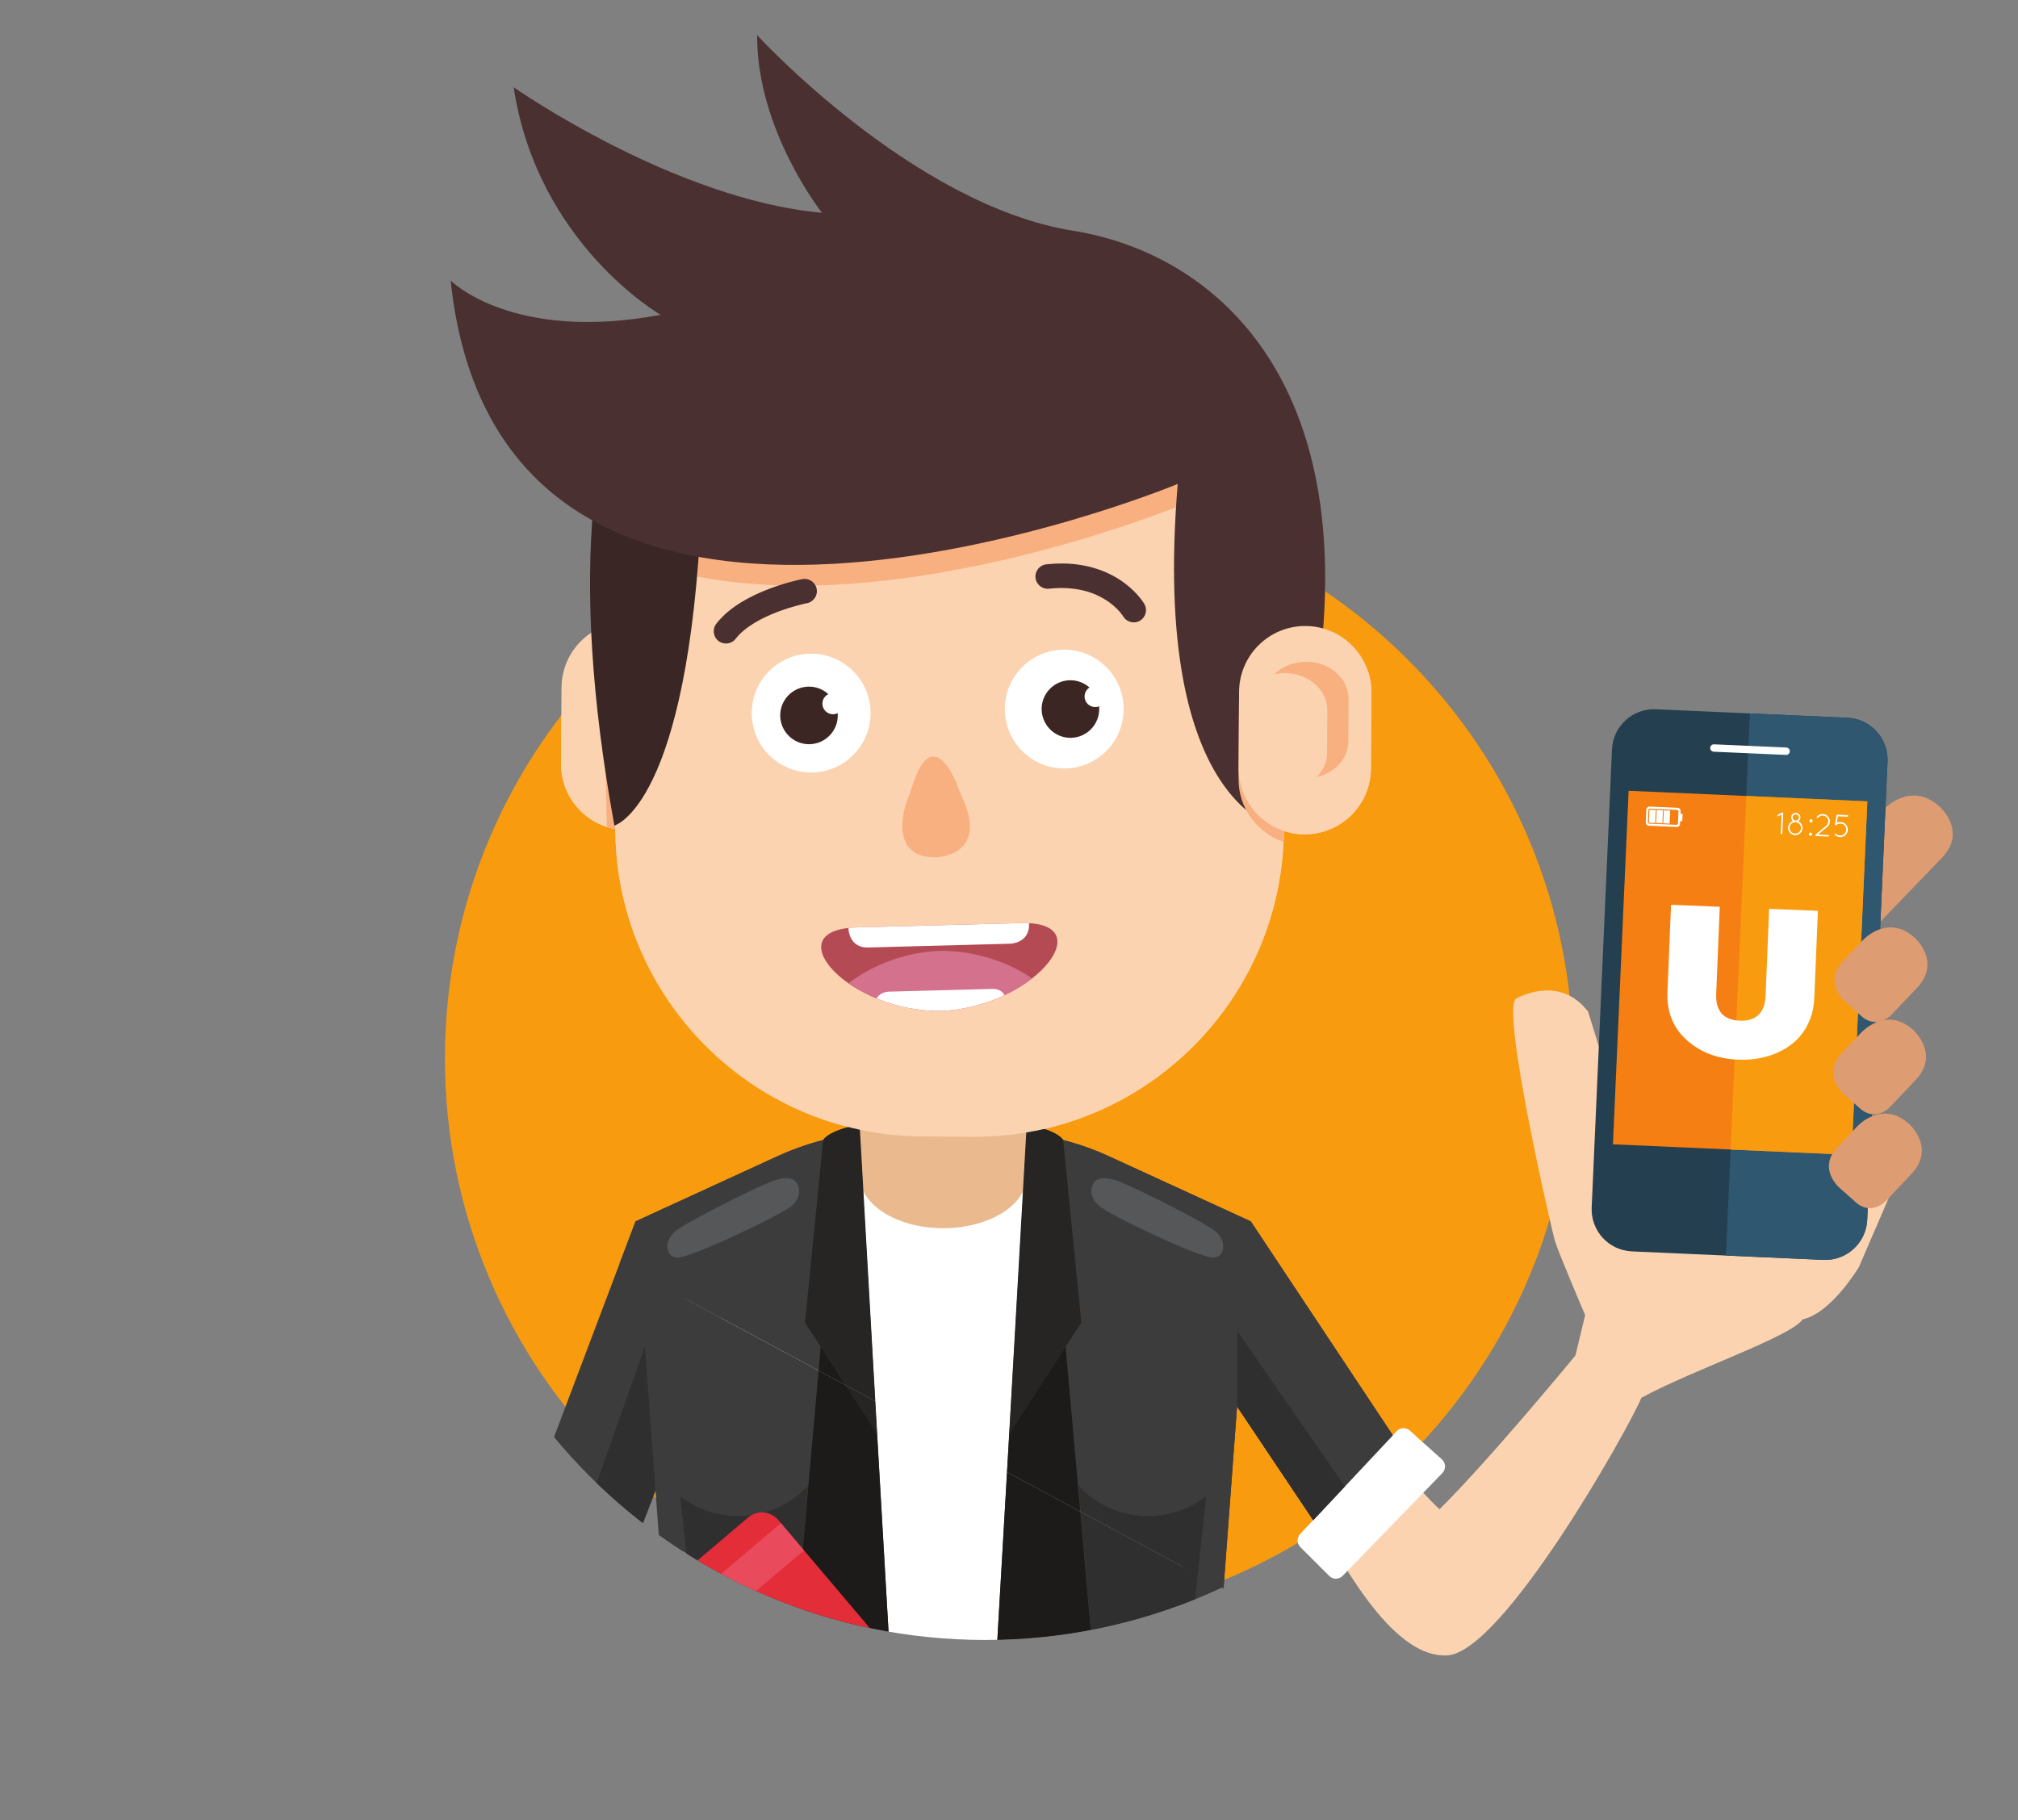 <?xml version="1.0" encoding="UTF-8"?>
<svg width="326.54" height="294.54" version="1.1" viewBox="0 0 86.398 77.931" xmlns="http://www.w3.org/2000/svg">
 <rect x="0" y="0" width="86.398" height="77.931" fill="#808080" stroke="none"/>
 <defs>
  <clipPath id="clipPath280">
   <path d="m2469.6 3578.4 1777.4-957.13 767.55 709.72-253.26 905.28-1746.1 680-545.64-1337.9"/>
  </clipPath>
  <clipPath id="clipPath286">
   <path d="m3703.4 3594.7c-14.62-0.39-186.27-4.96-200.89-5.34-97.15-2.59-15.94-97.4 92.76-101.97 2.61-0.21 9.58-0.18 10.47-0.15 0.89 0.02 7.86 0.35 10.45 0.71 108.31 10.34 184.34 109.33 87.21 106.75"/>
  </clipPath>
  <clipPath id="clipPath144">
   <path d="m2469.6 3578.4 1777.4-957.13 767.55 709.72-253.26 905.28-1746.1 680-545.64-1337.9"/>
  </clipPath>
  <clipPath id="clipPath124">
   <path d="m4344.3 3402.2c0-378.06-306.48-684.53-684.54-684.53s-684.53 306.47-684.53 684.53 306.47 684.53 684.53 684.53 684.54-306.47 684.54-684.53"/>
  </clipPath>
  <clipPath id="clipPath130">
   <path d="m3703.4 3594.7c-14.62-0.39-186.27-4.96-200.89-5.34-97.15-2.59-15.94-97.4 92.76-101.97 2.61-0.21 9.58-0.18 10.47-0.15 0.89 0.02 7.86 0.35 10.45 0.71 108.31 10.34 184.34 109.33 87.21 106.75"/>
  </clipPath>
  <clipPath id="clipPath22">
   <path d="m4344.3 3402.2c0-378.06-306.48-684.53-684.54-684.53s-684.53 306.47-684.53 684.53 306.47 684.53 684.53 684.53 684.54-306.47 684.54-684.53"/>
  </clipPath>
 </defs>
 <g transform="translate(.924 -201.65)">
  <path d="m66.423 246.97c0 13.337-10.812 24.149-24.149 24.149-13.337 0-24.149-10.812-24.149-24.149s10.812-24.149 24.149-24.149c13.337 0 24.149 10.812 24.149 24.149" fill="#f89b0f"/>
  <g transform="matrix(.035 0 0 -.035 -86.834 366.99)">
   <g clip-path="url(#clipPath22)">
    <path d="m4643.9 3950.6-234.3 10.39c-28.37 1.25-52.41-20.75-53.66-49.09l-24.85-560.5c-1.25-28.36 20.75-52.38 49.12-53.64l234.3-10.39c28.37-1.25 52.38 20.73 53.64 49.09l24.84 560.51c1.26 28.33-20.71 52.37-49.09 53.63" fill="#243f4f"/>
    <path d="m3832.5 2293.5h-542.62v806.14c0 131.3 106.44 216.59 237.74 216.59h175.59c131.3 0 237.74-85.29 237.74-216.59l-108.45-806.14" fill="#fff"/>
    <path d="m3608.4 3221.4c-56.47 0-102.24 28.7-102.24 64.11v159.51h204.47v-159.51c0-35.41-45.77-64.11-102.23-64.11" fill="#eaba8e"/>
    <path d="m3506.1 3366.7c33.27-3.98 71.53-6.21 88.75-5.61 64.06 2.24 82.02 8.97 115.72 22.04v61.91h-204.47v-78.34" fill="#cb9567"/>
    <path d="m3506.1 3337.4 51.58-890.08-41.02-300.34c-3.28-23.98-23.76-41.85-47.96-41.85h-222.04c-23.57 0-40.78 22.25-34.87 45.06l78.03 300.97-57.9 778.58 174.2 79.97c31.63 14.52 65.38 23.87 99.98 27.69" fill="#3d3c3d"/>
    <path d="m3461.5 3329.2-22.2-223.27 88.23-135.63-21.44 378.25s-36.94-6.99-44.59-19.35" fill="#262524"/>
    <path d="m3458.5 3076.4-31.55-355.21 130.72-273.94-30.14 523.04-69.03 106.11" fill="#1d1b1a"/>
    <path d="m3710.5 3337.4-51.58-890.08 41.02-300.34c3.28-23.98 23.76-41.85 47.96-41.85h222.04c23.57 0 40.78 22.25 34.87 45.06l-78.03 300.97 57.9 778.58-174.2 79.97c-31.63 14.52-65.38 23.87-99.98 27.69" fill="#3d3c3d"/>
    <path d="m3755.1 3329.2 22.2-223.27-88.23-135.63 21.44 378.25s36.94-6.99 44.59-19.35" fill="#262524"/>
    <path d="m3758.1 3076.4 31.55-355.21-130.72-273.94 30.14 523.04 69.03 106.11" fill="#1d1b1a"/>
    <path d="m3427 2721.2 15.86 185.04c-39.33-42.1-103.53-49.12-151.03-16.53l-5.17 3.55 48.06-446-109.66-246.09-13.23-51.04c-5.91-22.81 11.3-45.06 34.87-45.06h222.04c24.2 0 44.68 17.87 47.96 41.85l41.02 300.34-130.72 273.94" fill="#302f30"/>
    <path d="m3789.7 2721.2-15.86 185.04c39.33-42.1 103.53-49.12 151.03-16.53l5.17 3.55-48.06-446 109.66-246.09 13.23-51.04c5.91-22.81-11.3-45.06-34.87-45.06h-222.04c-24.2 0-44.69 17.87-47.96 41.85l-41.02 300.34 130.72 273.94" fill="#302f30"/>
    <path d="m3208.5 2277.4-206.8 244.07c-9.3 10.97-7.94 27.4 3.03 36.69l365.09 309.34c10.97 9.3 27.4 7.94 36.69-3.03l206.8-244.07c9.3-10.97 7.94-27.4-3.03-36.69l-365.09-309.34c-10.97-9.3-27.4-7.94-36.69 3.03" fill="#e32e3a"/>
    <path d="m3438 2827.3-404.81-343.04-28.17 33.24 404.81 343.05 28.17-33.25" fill="#e94b5d"/>
    <path d="m3433.2 2472.5-80.51 61.54-158.12 120.85c-14.69 11.22-20.24 30.78-13.64 48.05l-129 50.54-12.58-33.28-0.37-0.99c-20.51-55.41-2.47-117.73 44.48-153.61l187.2-143.08 78.49-59.99c30.37-23.21 73.8-17.41 97.01 12.96s17.41 73.8-12.96 97.01" fill="#eaba8e"/>
    <path d="m3181 2703 180.57 472.56-129.6 54.18-179.97-476.2 129-50.54" fill="#3d3c3d"/>
    <path d="m3039 2719.2c-20.51-55.41-2.47-117.73 44.48-153.61l187.2-143.08 76.96-58.82c26.91-20.57 65.27-20.21 90.22 2.7 11.33 10.4 18.09 23.26 20.95 36.65 0 0-9.26-12.5-31.85-18.27-25.5-6.51-58.16 9.35-78.75 25.73l-0.35 0.27-251.35 202.31c-12.77 10.28-20.56 25.52-21.42 41.89-1.14 21.91 10.26 42.57 29.41 53.29l23.11 12.93-75.66 32.28-12.58-33.28-0.37-0.99" fill="#dcaa7c"/>
    <path d="m3185.2 2699.3-138.16 52.66c-5.03 1.92-7.96 8.17-6.63 14.11l11.32 50.31c1.41 6.3 7.05 9.79 12.35 7.66l139.74-56.28c5.15-2.07 7.98-8.64 6.33-14.64l-12.9-46.7c-1.62-5.89-6.98-9.05-12.05-7.12" fill="#fff"/>
    <path d="m3243.4 3076.4-100.52-284.12 61.02-24.58 52.59 132.7-13.09 176" fill="#302f30"/>
    <path d="m4199.7 2905.8-215.04 323.87-114.14-81.03 229.14-342.2 100.04 99.36" fill="#3d3c3d"/>
    <path d="m4045.2 2847.3 117.84 125.61c4.3 4.57 11.39 4.92 16.03 0.78l39.28-35.04c4.92-4.39 5.17-12.07 0.54-16.84l-121.88-125.67c-4.49-4.63-11.82-4.73-16.35-0.21l-35.25 35.11c-4.44 4.43-4.54 11.65-0.21 16.26" fill="#fff"/>
    <path d="m3793.2 3277.8s6.05 10.41 31.4 0.31c26.66-10.63 104.45-50.38 116.48-60.28 13.57-11.16 13.11-30.83-1.71-32.42-14.81-1.58-129.21 52.68-141 63.77-15.96 15-5.17 28.62-5.17 28.62" fill="#565759"/>
    <path d="m3428.6 3277.8s-6.06 10.41-31.41 0.31c-26.66-10.63-104.44-50.38-116.48-60.28-13.56-11.16-13.11-30.83 1.71-32.42 14.82-1.58 129.21 52.68 141 63.77 15.96 15 5.18 28.62 5.18 28.62" fill="#565759"/>
    <path d="m3967.9 3003.4v92.43l131.83-190.39-38.65-41.2-93.18 139.16" fill="#302f30"/>
    <path d="m3302.7 3788.8c-0.28-44.69-36.74-80.69-81.42-80.4-44.69 0.26-80.7 36.72-80.42 81.41l0.58 93.03c0.27 44.7 36.72 80.7 81.41 80.42s80.69-36.72 80.42-81.41l-0.57-93.05" fill="#fcd3b0"/>
    <path d="m3222.9 3963.3c44.69-0.28 80.69-36.72 80.42-81.41l-0.57-93.05c-0.28-44.69-36.74-80.69-81.42-80.4-8.53 0.04-16.74 1.43-24.42 3.91l-0.06 1.11-5.19 243.78c9.62 3.96 20.18 6.13 31.24 6.06" fill="#f9b080"/>
    <path d="m3207.2 3714.1c-1.29-208.82 166.94-379.15 375.75-380.44l61.66-0.38c208.82-1.29 379.15 166.95 380.44 375.76l1.52 247.03c1.29 208.82-166.94 379.15-375.76 380.45l-61.65 0.38c-208.81 1.29-379.16-166.96-380.44-375.77l-1.52-247.03" fill="#fcd3b0"/>
    <path d="m3589.2 4336.9 61.65-0.38c208.82-1.3 377.05-171.63 375.76-380.45l-0.96-155.56c-36.6 2.54-54.29 14.34-88.78 26.82-18.5 62.55-46.97 147.34-36.04 279.22 0 0-417.92-173.62-682-61.17 39.37 167.97 190.55 292.63 370.37 291.52" fill="#f9b080"/>
    <path d="m3312.6 4101.6c-16.08-364.17-106.48-387.57-106.48-387.57-28.9 158.45-35.02 286.43-25.85 388.39l132.33-0.82" fill="#3a2625"/>
    <path d="m4025.1 3709s-163.39 19.04-129.89 422.94c0 0-826.96-343.54-889.4 248.85 0 0 75.16-76.08 256.87-41.91 0 0-150.71 86.62-179.78 278.39 0 0 195.77-137.34 377.17-153.58 0 0-80.04 101.33-79.32 217.28 0 0 190.29-207.88 386.72-239.34 196.42-31.47 406.94-229.39 257.63-732.63" fill="#4a3030"/>
    <path d="m4026.5 3940.7-1.43-231.72c-0.04-5.01-0.25-9.97-0.47-14.93-32.14 10.86-55.21 41.26-54.99 77.04l0.57 93.06c0.23 35.93 23.85 66.19 56.32 76.55" fill="#f9b080"/>
    <path d="m3969.7 3784.7c-0.27-44.69 35.73-81.13 80.42-81.41 44.69-0.27 81.14 35.73 81.42 80.41l0.57 93.03c0.28 44.7-35.73 81.15-80.41 81.42-44.69 0.29-81.15-35.71-81.42-80.41l-0.58-93.04" fill="#fcd3b0"/>
    <path d="m4077.9 3802.8 0.32 52.07c0.16 25.02-22.95 45.45-51.62 45.62-4.6 0.05-9.06-0.52-13.32-1.47 9.58 9.53 23.64 15.55 39.33 15.45 28.67-0.17 51.77-20.6 51.62-45.62l-0.32-52.07c-0.13-20.98-16.62-38.5-38.86-43.49 7.92 7.89 12.78 18.19 12.85 29.51" fill="#f9b080"/>
    <path d="m3854.4 3985.1c-0.71 1.21-7.92 13.36-24.21 25.53-16.23 12.17-41.86 24.06-77.23 24-5.87 0-12-0.32-18.39-1-8.24-0.89-14.2-8.28-13.32-16.52 0.88-8.23 8.27-14.2 16.51-13.31 5.36 0.57 10.42 0.83 15.2 0.83 28.72-0.06 47.31-9.2 59.3-18.05 5.96-4.45 10.19-8.86 12.84-12.04 1.32-1.59 2.25-2.86 2.8-3.66l0.55-0.83 0.08 0.05-0.08-0.05 0.08 0.05-0.08-0.05c4.16-7.16 13.34-9.6 20.5-5.45 7.17 4.16 9.61 13.34 5.45 20.5" fill="#4a3030"/>
    <path d="m3436 4015.5c-0.54-0.11-18.35-3.51-40.2-11.74-10.93-4.13-22.88-9.47-34.27-16.41-11.38-6.95-22.29-15.49-30.79-26.49-5.06-6.57-3.83-15.99 2.73-21.04 6.57-5.05 15.99-3.83 21.04 2.74 5.34 6.97 13.37 13.56 22.63 19.17 13.85 8.47 30.24 14.72 42.99 18.68 6.38 1.98 11.86 3.41 15.69 4.33 1.91 0.46 3.42 0.8 4.42 1.01l1.11 0.23 0.28 0.06c8.14 1.55 13.47 9.41 11.92 17.55-1.56 8.14-9.42 13.47-17.55 11.91" fill="#4a3030"/>
    <path d="m3379.9 3850.4c0.68-36.96 31.18-66.36 68.14-65.68 36.95 0.67 66.36 31.18 65.68 68.13s-31.18 66.36-68.14 65.68c-36.95-0.67-66.36-31.18-65.68-68.13" fill="#fff"/>
    <path d="m3379.9 3850.4-5.75-0.11c0.73-39.68 33.11-71.33 72.63-71.34l1.35 0.01c39.69 0.74 71.35 33.12 71.35 72.64l-0.01 1.35c-0.73 39.68-33.11 71.34-72.64 71.35l-1.36-0.01c-39.67-0.74-71.33-33.12-71.33-72.64l0.01-1.37v0.01l5.75 0.11 5.75 0.12-0.01 1.13c0 33.25 26.66 60.53 60.05 61.13l1.14 0.01c33.26 0.01 60.53-26.65 61.14-60.04l0.01-1.15c0-33.25-26.66-60.53-60.05-61.13l-1.15-0.01c-33.25-0.01-60.52 26.65-61.13 60.04v0.02l-5.75-0.12" fill="#fff"/>
    <path d="m3440.1 3816.7c-15.8 1.98-27.93 15.5-28.22 31.45-0.16 8.63 3.05 16.8 9.03 23.01 5.99 6.21 14.04 9.72 22.67 9.88 1.58 0.02 3.13-0.06 4.66-0.25 15.8-1.99 27.93-15.51 28.22-31.46 0.16-8.62-3.05-16.79-9.04-23s-14.03-9.72-22.66-9.88c-1.58-0.03-3.13 0.06-4.66 0.25" fill="#3c2623"/>
    <path d="m3448.6 3883.7c-1.67 0.21-3.38 0.3-5.08 0.27-19.41-0.36-34.92-16.45-34.56-35.86 0.32-17.39 13.55-32.13 30.78-34.3 1.67-0.21 3.38-0.3 5.08-0.27 9.4 0.17 18.17 4 24.7 10.77s10.03 15.68 9.86 25.09c-0.32 17.39-13.55 32.13-30.78 34.3zm-0.73-5.8c14.25-1.79 25.4-13.82 25.67-28.61 0.3-16.22-12.61-29.62-28.83-29.91-1.44-0.03-2.86 0.05-4.24 0.22-14.26 1.8-25.41 13.83-25.68 28.61-0.29 16.23 12.62 29.62 28.84 29.92 1.44 0.03 2.85-0.05 4.24-0.23" fill="#3c2623"/>
    <g fill="#fff">
     <path d="m3486.5 3863.4c0.13-7.16-5.57-13.08-12.73-13.21s-13.08 5.57-13.21 12.74c-0.13 7.16 5.57 13.07 12.73 13.2 7.17 0.14 13.08-5.57 13.21-12.73"/>
     <path d="m3689.5 3855.3c0.68-36.95 31.18-66.36 68.14-65.68 36.95 0.68 66.36 31.18 65.68 68.14-0.68 36.95-31.19 66.36-68.14 65.68s-66.36-31.18-65.68-68.14"/>
     <path d="m3689.5 3855.3-5.75-0.1c0.73-39.68 33.11-71.34 72.63-71.34l1.36 0.01c39.68 0.73 71.34 33.11 71.34 72.63l-0.01 1.35c-0.73 39.69-33.11 71.35-72.64 71.35l-1.37-0.01h0.02c-39.68-0.73-71.34-33.11-71.35-72.64l0.02-1.37v0.02l5.75 0.1 5.75 0.12-0.01 1.13c0 33.26 26.65 60.53 60.05 61.14h0.01l1.13 0.01c33.25 0 60.53-26.66 61.14-60.05l0.01-1.15c0-33.25-26.66-60.52-60.05-61.13l-1.15-0.01c-33.25 0-60.52 26.66-61.13 60.05v0.01l-5.75-0.12"/>
    </g>
    <path d="m3760 3824.5c-15.8 1.99-27.93 15.51-28.23 31.46-0.32 17.81 13.9 32.56 31.7 32.88 1.58 0.03 3.14-0.05 4.66-0.25 15.8-1.98 27.94-15.5 28.23-31.45 0.33-17.81-13.89-32.56-31.7-32.89-1.58-0.02-3.13 0.06-4.66 0.25" fill="#3c2623"/>
    <path d="m3768.4 3891.5c-1.67 0.21-3.38 0.3-5.08 0.27-9.4-0.17-18.18-4-24.71-10.77s-10.03-15.68-9.85-25.08c0.32-17.39 13.55-32.14 30.78-34.3 1.67-0.21 3.38-0.3 5.07-0.27 9.41 0.17 18.18 3.99 24.71 10.77 6.53 6.77 10.03 15.68 9.86 25.08-0.32 17.39-13.55 32.13-30.78 34.3zm-0.73-5.79c14.26-1.79 25.4-13.83 25.67-28.61 0.3-16.22-12.61-29.62-28.83-29.91-1.44-0.03-2.86 0.05-4.24 0.22-14.26 1.79-25.41 13.82-25.68 28.61-0.29 16.22 12.62 29.62 28.84 29.91 1.44 0.03 2.85-0.05 4.24-0.22" fill="#3c2623"/>
    <path d="m3807.2 3872.2c0.13-7.17-5.57-13.08-12.73-13.21-7.17-0.13-13.08 5.57-13.21 12.73-0.13 7.17 5.57 13.08 12.73 13.21 7.17 0.13 13.08-5.57 13.21-12.73" fill="#fff"/>
    <path d="m3634.2 3742.2-11.36 27.63s-26.87 65.39-50.22-1.33l-9.88-28.2s-23.35-66.71 37.49-65.09c0 0 60.84 1.61 33.97 66.99" fill="#f9b080"/>
    <path d="m3703.4 3594.7c-14.63-0.39-186.28-4.96-200.9-5.34-97.15-2.59-15.94-97.4 92.76-101.97 2.61-0.21 9.58-0.18 10.47-0.15 0.89 0.02 7.86 0.35 10.45 0.71 108.31 10.34 184.34 109.33 87.22 106.75" fill="#b44b54"/>
   </g>
  </g>
  <g transform="matrix(.035 0 0 -.035 -86.834 366.99)">
   <g clip-path="url(#clipPath124)">
    <g clip-path="url(#clipPath130)">
     <path d="m3514.9 3623.2s-23.35-0.62-22.73-23.96l0.32-11.67s0.62-23.35 23.96-22.73l174.18 4.64s23.36 0.62 22.74 23.96l-0.31 11.67s-0.62 23.35-23.98 22.73l-174.18-4.64" fill="#fff"/>
     <path d="m3707 3458.6c-14.63-0.39-186.28-4.95-200.9-5.34-97.15-2.58-21.1 96.43 87.21 106.75 2.59 0.37 9.56 0.7 10.45 0.72 0.89 0.03 7.86 0.06 10.47-0.16 108.7-4.55 189.89-99.38 92.77-101.97" fill="#d4718c"/>
     <path d="m3541.5 3510.8s-17.02-0.45-16.57-17.47l0.22-8.51s0.46-17.02 17.48-16.57l126.97 3.38s17.02 0.45 16.56 17.47l-0.22 8.52s-0.46 17.01-17.47 16.56l-126.97-3.38" fill="#fff"/>
    </g>
   </g>
  </g>
  <g transform="matrix(.035 0 0 -.035 -86.834 366.99)">
   <g clip-path="url(#clipPath144)">
    <path d="m4788.5 3313.1s-30.6 5.55-74.9 12.32c-4.51 49.82-81.74 60.77-81.74 60.77l-211.34 24.71-23.3 75.43c-36.04 47.04-88.29 15.73-88.29 15.73-18.28-14.02 43.6-282.22 47.6-295.89s37.07-91.08 37.07-91.08l-11.84-49.3s-102.9-125.23-166.27-188.21c-110.54 103.49-235.02 378.98-376.66 340.6-29.99-98.75 53.58-83.33 100.19-100.16 36.58-13.21 161.25-426.91 286.04-419.22 68.05 4.12 220.86 275.87 237.36 315.14 59.8 32.94 183.64 75.04 197.15 95.89 35.48 7.79 68.95 64.16 68.95 64.16l59.98 139.11" fill="#fcd3b0"/>
    <path d="m4827.2 3737.2s34.29-29.98 2.7-62.78l-242.72-252.01s-15.71-16.31-32.75-1.41l-18.19 15.9s-34.28 29.98-2.69 62.78l227.01 235.71s31.41 32.61 65.5 2.81l1.14-1" fill="#dd9c72"/>
    <path d="m4714.4 3845.9-234.3 10.38c-28.37 1.26-52.41-20.74-53.67-49.08l-24.84-560.51c-1.25-28.36 20.75-52.37 49.12-53.64l234.3-10.38c28.37-1.25 52.38 20.73 53.63 49.09l24.85 560.5c1.25 28.34-20.72 52.38-49.09 53.64" fill="#243f4f"/>
    <path d="m4714.4 3845.9-119.22 5.28-29.39-663.23 119.22-5.28c28.37-1.25 52.38 20.73 53.63 49.09l24.85 560.5c1.25 28.34-20.72 52.38-49.09 53.64" fill="#2f5770"/>
    <path d="m4551.3 3813.4 88.33-3.91c2.48-0.12 4.42-2.24 4.31-4.71-0.11-2.51-2.23-4.44-4.7-4.33l-88.34 3.91c-2.48 0.11-4.39 2.22-4.28 4.73 0.11 2.47 2.2 4.42 4.68 4.31" fill="#fff"/>
    <path d="m4499 3330.4c-16.41 0.73-29.14 14.65-28.41 31.05 0.72 16.44 14.63 29.15 31.04 28.43 16.43-0.74 29.14-14.63 28.41-31.07-0.73-16.4-14.61-29.14-31.04-28.41" fill="#fff"/>
    <path d="m4719.6 3311.1-292 12.95 19.17 432.53 292-12.95-19.17-432.53" fill="#f57f13"/>
    <path d="m4738.8 3743.6-148.07 6.57-19.17-432.53 148.07-6.57 19.17 432.53" fill="#f89b0f"/>
    <g fill="#dd9c72">
     <path d="m4795.2 3463.6s32.74-29.13 2.62-60.95l-31.36-33.12s-17.57-18.56-36.67-1.57l-20.62 18.33s-26.19 23.3-2.09 48.76l25.33 26.76s29.62 31.29 61.81 2.65l0.98-0.86"/>
     <path d="m4790.1 3348.7s32.74-29.12 2.62-60.95l-31.35-33.12s-17.57-18.56-36.67-1.57l-20.62 18.34s-26.2 23.29-2.09 48.76l25.32 26.75s29.62 31.3 61.82 2.66l0.97-0.87"/>
     <path d="m4797 3576.5s32.74-29.12 2.62-60.95l-31.35-33.12s-17.57-18.57-36.67-1.58l-20.62 18.35s-26.19 23.3-2.1 48.75l25.33 26.76s29.62 31.29 61.81 2.66l0.98-0.87"/>
    </g>
    <g fill="#fff">
     <path d="m4471.5 3716.4-1.24 1.34 0.7 15.72 1.35 1.22 34.28-1.52 1.23-1.34-0.7-15.71-1.34-1.23zm-0.12-2.58 34.28-1.52c2.13-0.09 3.94 1.57 4.03 3.69l0.16 3.44 2.56-0.1 0.4 8.99-2.57 0.12 0.14 3.27c0.1 2.12-1.55 3.93-3.68 4.02l-34.28 1.52c-2.13 0.09-3.94-1.56-4.03-3.69l-0.69-15.7c-0.1-2.14 1.55-3.94 3.68-4.04"/>
     <path d="m4481.1 3733-0.7-15.83 7.71-0.34 0.7 15.83-7.71 0.34"/>
     <path d="m4489.9 3732.6-0.71-15.84 7.71-0.33 0.71 15.83-7.71 0.34"/>
     <path d="m4472.3 3733.4-0.7-15.83 7.71-0.35 0.7 15.84-7.71 0.34"/>
     <path d="m4705.3 3699.9c2.33-0.1 4.78 0.72 6.64 2.39 1.91 1.71 2.87 4.08 2.97 6.42 0.11 2.4-0.64 4.77-2.39 6.64-1.7 1.91-4 2.86-6.37 2.97-1.63 0.07-3.24-0.29-4.68-1.04l1.33 8.04 11.86-0.53 1.01 0.94-0.93 1.01-12.67 0.56-0.63-0.2-0.42-0.69-1.8-10.9-0.05-0.19 0.02-0.31 0.04-0.12-0.01-0.04 0.23-0.32 1.35-0.06c1.51 1.38 3.36 1.99 5.26 1.91 1.88-0.08 3.71-0.86 5.05-2.33 1.33-1.46 1.95-3.36 1.87-5.26-0.09-1.87-0.87-3.66-2.37-5.03-1.5-1.38-3.36-2-5.22-1.91-1.87 0.08-3.66 0.86-5.04 2.32l-1.4 0.06-0.06-1.36c1.7-1.86 4.04-2.86 6.41-2.97zm-30.11 1.61 0.69-0.31h0.16l15.15-0.67 0.98 0.89-0.9 1.01-12.86 0.57 11.32 9.35c2.02 1.7 3.1 4.07 3.21 6.48 0.09 2.1-0.55 4.27-2.07 6.05-1.66 2.05-4.03 3.1-6.4 3.2-2.14 0.1-4.35-0.58-6.13-2.02l-1.37-1.19-0.1-1.32 1.32-0.1 1.37 1.15c1.42 1.14 3.12 1.65 4.83 1.58 1.9-0.09 3.77-0.95 5.07-2.52 1.14-1.38 1.69-3.07 1.61-4.75-0.08-1.94-0.98-3.77-2.56-5.11l-13.21-10.89zm-7.2 18.35c-0.06-1.09 0.77-1.98 1.85-2.03 1.09-0.05 1.98 0.77 2.03 1.85 0.05 1.09-0.77 1.98-1.85 2.03-1.1 0.05-1.98-0.77-2.03-1.85zm-0.73-16.33c-0.05-1.08 0.77-1.98 1.86-2.03 1.08-0.04 1.98 0.77 2.03 1.86 0.04 1.09-0.77 1.98-1.86 2.03s-1.98-0.77-2.03-1.86zm-19.8 20.54c0.09 2.11 1.84 3.7 3.93 3.61 2.1-0.1 3.74-1.84 3.64-3.94-0.09-2.1-1.88-3.73-3.97-3.68-2.1 0.13-3.7 1.91-3.6 4.01zm-3.75-12.6c0.17 3.81 3.42 6.82 7.26 6.65 3.89-0.18 6.82-3.46 6.65-7.27-0.18-3.84-3.38-6.82-7.26-6.64-3.86 0.17-6.82 3.41-6.65 7.26zm1.88 12.69c-0.08-1.9 0.74-3.58 2.05-4.69-3.24-1.18-5.64-4.27-5.8-7.92-0.21-4.89 3.58-8.99 8.43-9.21 4.89-0.22 9 3.54 9.21 8.44 0.16 3.64-1.94 6.93-5.11 8.39 1.44 0.99 2.45 2.59 2.53 4.49 0.14 3.11-2.32 5.75-5.42 5.89-3.15 0.14-5.75-2.28-5.89-5.39zm-12.69-20.11 0.9-0.98 0.97 0.89 1.1 24.99-0.08 0.71-1.27 0.41-5.38-2.96-0.41-1.27 0.79-0.5 0.48 0.13 3.95 2.09-1.05-23.51"/>
     <path d="m4582.8 3475.3c9.89-0.4 17.51 1.97 22.85 7.14 5.34 5.16 8.22 12.96 8.65 23.37l4.38 106.33 59.63-2.46-4.38-106.33c-0.39-9.29-1.96-17.65-4.72-25.08-2.77-7.42-6.4-14-10.9-19.71-4.5-5.72-9.72-10.61-15.66-14.68-5.94-4.06-12.3-7.36-19.09-9.87-6.78-2.53-13.81-4.3-21.09-5.34s-14.5-1.41-21.64-1.11c-24.52 1.01-45.01 8.57-61.49 22.7-17.74 15.03-26.09 35.19-25.05 60.49l4.38 106.33 59.62-2.45-4.38-106.34c-0.87-21.16 8.76-32.16 28.89-32.99"/>
     <path d="m3832.5 2293.5h-542.62v806.14c0 131.3 106.44 216.59 237.74 216.59h175.59c131.3 0 237.74-85.29 237.74-216.59l-108.45-806.14"/>
    </g>
    <path d="m3608.4 3221.4c-56.47 0-102.24 28.7-102.24 64.11v159.51h204.47v-159.51c0-35.41-45.77-64.11-102.23-64.11" fill="#eaba8e"/>
    <path d="m3506.1 3366.7c33.27-3.98 71.53-6.21 88.75-5.61 64.06 2.24 82.02 8.97 115.72 22.04v61.91h-204.47v-78.34" fill="#cb9567"/>
    <path d="m3506.1 3337.4 51.58-890.08-41.02-300.34c-3.28-23.98-23.76-41.85-47.96-41.85h-222.04c-23.57 0-40.78 22.25-34.87 45.06l78.03 300.97-57.9 778.58 174.2 79.97c31.63 14.52 65.38 23.87 99.98 27.69" fill="#3d3c3d"/>
    <path d="m3461.5 3329.2-22.2-223.27 88.23-135.63-21.44 378.25s-36.94-6.99-44.59-19.35" fill="#262524"/>
    <path d="m3458.5 3076.4-31.55-355.21 130.72-273.94-30.14 523.04-69.03 106.11" fill="#1d1b1a"/>
    <path d="m3710.5 3337.4-51.58-890.08 41.02-300.34c3.28-23.98 23.76-41.85 47.96-41.85h222.04c23.57 0 40.78 22.25 34.87 45.06l-78.03 300.97 57.9 778.58-174.2 79.97c-31.63 14.52-65.38 23.87-99.98 27.69" fill="#3d3c3d"/>
    <path d="m3755.1 3329.2 22.2-223.27-88.23-135.63 21.44 378.25s36.94-6.99 44.59-19.35" fill="#262524"/>
    <path d="m3758.1 3076.4 31.55-355.21-130.72-273.94 30.14 523.04 69.03 106.11" fill="#1d1b1a"/>
    <path d="m3427 2721.2 15.86 185.04c-39.33-42.1-103.53-49.12-151.03-16.53l-5.17 3.55 48.06-446-109.66-246.09-13.23-51.04c-5.91-22.81 11.3-45.06 34.87-45.06h222.04c24.2 0 44.68 17.87 47.96 41.85l41.02 300.34-130.72 273.94" fill="#302f30"/>
    <path d="m3789.7 2721.2-15.86 185.04c39.33-42.1 103.53-49.12 151.03-16.53l5.17 3.55-48.06-446 109.66-246.09 13.23-51.04c5.91-22.81-11.3-45.06-34.87-45.06h-222.04c-24.2 0-44.69 17.87-47.96 41.85l-41.02 300.34 130.72 273.94" fill="#302f30"/>
    <path d="m3208.5 2277.4-206.8 244.07c-9.3 10.97-7.94 27.4 3.03 36.69l365.09 309.34c10.97 9.3 27.4 7.94 36.69-3.03l206.8-244.07c9.3-10.97 7.94-27.4-3.03-36.69l-365.09-309.34c-10.97-9.3-27.4-7.94-36.69 3.03" fill="#e32e3a"/>
    <path d="m3570.6 2670.9-404.82-343.05 42.71-50.39c9.29-10.97 25.72-12.33 36.69-3.03l365.09 309.38c10.97 9.3 12.32 25.73 3.03 36.7l-42.7 50.39" fill="#b42329"/>
    <path d="m3438 2827.3-404.81-343.04-28.17 33.24 404.81 343.05 28.17-33.25" fill="#e94b5d"/>
    <path d="m3433.2 2472.5-80.51 61.54-158.12 120.85c-14.69 11.22-20.24 30.78-13.64 48.05l-129 50.54-12.58-33.28-0.37-0.99c-20.51-55.41-2.47-117.73 44.48-153.61l187.2-143.08 78.49-59.99c30.37-23.21 73.8-17.41 97.01 12.96s17.41 73.8-12.96 97.01" fill="#eaba8e"/>
    <path d="m3181 2703 180.57 472.56-129.6 54.18-179.97-476.2 129-50.54" fill="#3d3c3d"/>
    <path d="m3039 2719.2c-20.51-55.41-2.47-117.73 44.48-153.61l187.2-143.08 76.96-58.82c26.91-20.57 65.27-20.21 90.22 2.7 11.33 10.4 18.09 23.26 20.95 36.65 0 0-9.26-12.5-31.85-18.27-25.5-6.51-58.16 9.35-78.75 25.73l-0.35 0.27-251.35 202.31c-12.77 10.28-20.56 25.52-21.42 41.89-1.14 21.91 10.26 42.57 29.41 53.29l23.11 12.93-75.66 32.28-12.58-33.28-0.37-0.99" fill="#dcaa7c"/>
    <path d="m3185.2 2699.3-138.16 52.66c-5.03 1.92-7.96 8.17-6.63 14.11l11.32 50.31c1.41 6.3 7.05 9.79 12.35 7.66l139.74-56.28c5.15-2.07 7.98-8.64 6.33-14.64l-12.9-46.7c-1.62-5.89-6.98-9.05-12.05-7.12" fill="#fff"/>
    <path d="m3243.4 3076.4-100.52-284.12 61.02-24.58 52.59 132.7-13.09 176" fill="#302f30"/>
    <path d="m4199.7 2905.8-215.04 323.87-114.14-81.03 229.14-342.2 100.04 99.36" fill="#3d3c3d"/>
    <path d="m4045.2 2847.3 117.84 125.61c4.3 4.57 11.39 4.92 16.03 0.78l39.28-35.04c4.92-4.39 5.17-12.07 0.54-16.84l-121.88-125.67c-4.49-4.63-11.82-4.73-16.35-0.21l-35.25 35.11c-4.44 4.43-4.54 11.65-0.21 16.26" fill="#fff"/>
    <path d="m3793.2 3277.8s6.05 10.41 31.4 0.31c26.66-10.63 104.45-50.38 116.48-60.28 13.57-11.16 13.11-30.83-1.71-32.42-14.81-1.58-129.21 52.68-141 63.77-15.96 15-5.17 28.62-5.17 28.62" fill="#565759"/>
    <path d="m3428.6 3277.8s-6.06 10.41-31.41 0.31c-26.66-10.63-104.44-50.38-116.48-60.28-13.56-11.16-13.11-30.83 1.71-32.42 14.82-1.58 129.21 52.68 141 63.77 15.96 15 5.18 28.62 5.18 28.62" fill="#565759"/>
    <path d="m3967.9 3003.4v92.43l131.83-190.39-38.65-41.2-93.18 139.16" fill="#302f30"/>
    <path d="m3302.7 3788.8c-0.28-44.69-36.74-80.69-81.42-80.4-44.69 0.26-80.7 36.72-80.42 81.41l0.58 93.03c0.27 44.7 36.72 80.7 81.41 80.42s80.69-36.72 80.42-81.41l-0.57-93.05" fill="#fcd3b0"/>
    <path d="m3222.9 3963.3c44.69-0.28 80.69-36.72 80.42-81.41l-0.57-93.05c-0.28-44.69-36.74-80.69-81.42-80.4-8.53 0.04-16.74 1.43-24.42 3.91l-0.06 1.11-5.19 243.78c9.62 3.96 20.18 6.13 31.24 6.06" fill="#f9b080"/>
    <path d="m3207.2 3714.1c-1.29-208.82 166.94-379.15 375.75-380.44l61.66-0.38c208.82-1.29 379.15 166.95 380.44 375.76l1.52 247.03c1.29 208.82-166.94 379.15-375.76 380.45l-61.65 0.38c-208.81 1.29-379.16-166.96-380.44-375.77l-1.52-247.03" fill="#fcd3b0"/>
    <path d="m3589.2 4336.9 61.65-0.38c208.82-1.3 377.05-171.63 375.76-380.45l-0.96-155.56c-36.6 2.54-54.29 14.34-88.78 26.82-18.5 62.55-46.97 147.34-36.04 279.22 0 0-417.92-173.62-682-61.17 39.37 167.97 190.55 292.63 370.37 291.52" fill="#f9b080"/>
    <path d="m3312.6 4101.6c-16.08-364.17-106.48-387.57-106.48-387.57-28.9 158.45-35.02 286.43-25.85 388.39l132.33-0.82" fill="#3a2625"/>
    <path d="m4025.1 3709s-163.39 19.04-129.89 422.94c0 0-826.96-343.54-889.4 248.85 0 0 75.16-76.08 256.87-41.91 0 0-150.71 86.62-179.78 278.39 0 0 195.77-137.34 377.17-153.58 0 0-80.04 101.33-79.32 217.28 0 0 190.29-207.88 386.72-239.34 196.42-31.47 406.94-229.39 257.63-732.63" fill="#4a3030"/>
    <path d="m4026.5 3940.7-1.43-231.72c-0.04-5.01-0.25-9.97-0.47-14.93-32.14 10.86-55.21 41.26-54.99 77.04l0.57 93.06c0.23 35.93 23.85 66.19 56.32 76.55" fill="#f9b080"/>
    <path d="m3969.7 3784.7c-0.27-44.69 35.73-81.13 80.42-81.41 44.69-0.27 81.14 35.73 81.42 80.41l0.57 93.03c0.28 44.7-35.73 81.15-80.41 81.42-44.69 0.29-81.15-35.71-81.42-80.41l-0.58-93.04" fill="#fcd3b0"/>
    <path d="m4077.9 3802.8 0.32 52.07c0.16 25.02-22.95 45.45-51.62 45.62-4.6 0.05-9.06-0.52-13.32-1.47 9.58 9.53 23.64 15.55 39.33 15.45 28.67-0.17 51.77-20.6 51.62-45.62l-0.32-52.07c-0.13-20.98-16.62-38.5-38.86-43.49 7.92 7.89 12.78 18.19 12.85 29.51" fill="#f9b080"/>
    <path d="m3854.4 3985.1c-0.71 1.21-7.92 13.36-24.21 25.53-16.23 12.17-41.86 24.06-77.23 24-5.87 0-12-0.32-18.39-1-8.24-0.89-14.2-8.28-13.32-16.52 0.88-8.23 8.27-14.2 16.51-13.31 5.36 0.57 10.42 0.83 15.2 0.83 28.72-0.06 47.31-9.2 59.3-18.05 5.96-4.45 10.19-8.86 12.84-12.04 1.32-1.59 2.25-2.86 2.8-3.66l0.55-0.83 0.08 0.05-0.08-0.05 0.08 0.05-0.08-0.05c4.16-7.16 13.34-9.6 20.5-5.45 7.17 4.16 9.61 13.34 5.45 20.5" fill="#4a3030"/>
    <path d="m3436 4015.5c-0.54-0.11-18.35-3.51-40.2-11.74-10.93-4.13-22.88-9.47-34.27-16.41-11.38-6.95-22.29-15.49-30.79-26.49-5.06-6.57-3.83-15.99 2.73-21.04 6.57-5.05 15.99-3.83 21.04 2.74 5.34 6.97 13.37 13.56 22.63 19.17 13.85 8.47 30.24 14.72 42.99 18.68 6.38 1.98 11.86 3.41 15.69 4.33 1.91 0.46 3.42 0.8 4.42 1.01l1.11 0.23 0.28 0.06c8.14 1.55 13.47 9.41 11.92 17.55-1.56 8.14-9.42 13.47-17.55 11.91" fill="#4a3030"/>
    <path d="m3379.9 3850.4c0.68-36.96 31.18-66.36 68.14-65.68 36.95 0.67 66.36 31.18 65.68 68.13s-31.18 66.36-68.14 65.68c-36.95-0.67-66.36-31.18-65.68-68.13" fill="#fff"/>
    <path d="m3379.9 3850.4-5.75-0.11c0.73-39.68 33.11-71.33 72.63-71.34l1.35 0.01c39.69 0.74 71.35 33.12 71.35 72.64l-0.01 1.35c-0.73 39.68-33.11 71.34-72.64 71.35l-1.36-0.01c-39.67-0.74-71.33-33.12-71.33-72.64l0.01-1.37v0.01l5.75 0.11 5.75 0.12-0.01 1.13c0 33.25 26.66 60.53 60.05 61.13l1.14 0.01c33.26 0.01 60.53-26.65 61.14-60.04l0.01-1.15c0-33.25-26.66-60.53-60.05-61.13l-1.15-0.01c-33.25-0.01-60.52 26.65-61.13 60.04v0.02l-5.75-0.12" fill="#fff"/>
    <path d="m3440.1 3816.7c-15.8 1.98-27.93 15.5-28.22 31.45-0.16 8.63 3.05 16.8 9.03 23.01 5.99 6.21 14.04 9.72 22.67 9.88 1.58 0.02 3.13-0.06 4.66-0.25 15.8-1.99 27.93-15.51 28.22-31.46 0.16-8.62-3.05-16.79-9.04-23s-14.03-9.72-22.66-9.88c-1.58-0.03-3.13 0.06-4.66 0.25" fill="#3c2623"/>
    <path d="m3448.6 3883.7c-1.67 0.21-3.38 0.3-5.08 0.27-19.41-0.36-34.92-16.45-34.56-35.86 0.32-17.39 13.55-32.13 30.78-34.3 1.67-0.21 3.38-0.3 5.08-0.27 9.4 0.17 18.17 4 24.7 10.77s10.03 15.68 9.86 25.09c-0.32 17.39-13.55 32.13-30.78 34.3zm-0.73-5.8c14.25-1.79 25.4-13.82 25.67-28.61 0.3-16.22-12.61-29.62-28.83-29.91-1.44-0.03-2.86 0.05-4.24 0.22-14.26 1.8-25.41 13.83-25.68 28.61-0.29 16.23 12.62 29.62 28.84 29.92 1.44 0.03 2.85-0.05 4.24-0.23" fill="#3c2623"/>
    <g fill="#fff">
     <path d="m3486.5 3863.4c0.13-7.16-5.57-13.08-12.73-13.21s-13.08 5.57-13.21 12.74c-0.13 7.16 5.57 13.07 12.73 13.2 7.17 0.14 13.08-5.57 13.21-12.73"/>
     <path d="m3689.5 3855.3c0.68-36.95 31.18-66.36 68.14-65.68 36.95 0.68 66.36 31.18 65.68 68.14-0.68 36.95-31.19 66.36-68.14 65.68s-66.36-31.18-65.68-68.14"/>
     <path d="m3689.5 3855.3-5.75-0.1c0.73-39.68 33.11-71.34 72.63-71.34l1.36 0.01c39.68 0.73 71.34 33.11 71.34 72.63l-0.01 1.35c-0.73 39.69-33.11 71.35-72.64 71.35l-1.37-0.01h0.02c-39.68-0.73-71.34-33.11-71.35-72.64l0.02-1.37v0.02l5.75 0.1 5.75 0.12-0.01 1.13c0 33.26 26.65 60.53 60.05 61.14h0.01l1.13 0.01c33.25 0 60.53-26.66 61.14-60.05l0.01-1.15c0-33.25-26.66-60.52-60.05-61.13l-1.15-0.01c-33.25 0-60.52 26.66-61.13 60.05v0.01l-5.75-0.12"/>
    </g>
    <path d="m3760 3824.5c-15.8 1.99-27.93 15.51-28.23 31.46-0.32 17.81 13.9 32.56 31.7 32.88 1.58 0.03 3.14-0.05 4.66-0.25 15.8-1.98 27.94-15.5 28.23-31.45 0.33-17.81-13.89-32.56-31.7-32.89-1.58-0.02-3.13 0.06-4.66 0.25" fill="#3c2623"/>
    <path d="m3768.4 3891.5c-1.67 0.21-3.38 0.3-5.08 0.27-9.4-0.17-18.18-4-24.71-10.77s-10.03-15.68-9.85-25.08c0.32-17.39 13.55-32.14 30.78-34.3 1.67-0.21 3.38-0.3 5.07-0.27 9.41 0.17 18.18 3.99 24.71 10.77 6.53 6.77 10.03 15.68 9.86 25.08-0.32 17.39-13.55 32.13-30.78 34.3zm-0.73-5.79c14.26-1.79 25.4-13.83 25.67-28.61 0.3-16.22-12.61-29.62-28.83-29.91-1.44-0.03-2.86 0.05-4.24 0.22-14.26 1.79-25.41 13.82-25.68 28.61-0.29 16.22 12.62 29.62 28.84 29.91 1.44 0.03 2.85-0.05 4.24-0.22" fill="#3c2623"/>
    <path d="m3807.2 3872.2c0.13-7.17-5.57-13.08-12.73-13.21-7.17-0.13-13.08 5.57-13.21 12.73-0.13 7.17 5.57 13.08 12.73 13.21 7.17 0.13 13.08-5.57 13.21-12.73" fill="#fff"/>
    <path d="m3634.2 3742.2-11.36 27.63s-26.87 65.39-50.22-1.33l-9.88-28.2s-23.35-66.71 37.49-65.09c0 0 60.84 1.61 33.97 66.99" fill="#f9b080"/>
    <path d="m3703.4 3594.7c-14.63-0.39-186.28-4.96-200.9-5.34-97.15-2.59-15.94-97.4 92.76-101.97 2.61-0.21 9.58-0.18 10.47-0.15 0.89 0.02 7.86 0.35 10.45 0.71 108.31 10.34 184.34 109.33 87.22 106.75" fill="#b44b54"/>
   </g>
  </g>
  <g transform="matrix(.035 0 0 -.035 -86.834 366.99)">
   <g clip-path="url(#clipPath280)">
    <g clip-path="url(#clipPath286)">
     <path d="m3514.9 3623.2s-23.35-0.62-22.73-23.96l0.32-11.67s0.62-23.35 23.96-22.73l174.18 4.64s23.36 0.62 22.74 23.96l-0.31 11.67s-0.62 23.35-23.98 22.73l-174.18-4.64" fill="#fff"/>
     <path d="m3707 3458.6c-14.63-0.39-186.28-4.95-200.9-5.34-97.15-2.58-21.1 96.43 87.21 106.75 2.59 0.37 9.56 0.7 10.45 0.72 0.89 0.03 7.86 0.06 10.47-0.16 108.7-4.55 189.89-99.38 92.77-101.97" fill="#d4718c"/>
     <path d="m3541.5 3510.8s-17.02-0.45-16.57-17.47l0.22-8.51s0.46-17.02 17.48-16.57l126.97 3.38s17.02 0.45 16.56 17.47l-0.22 8.52s-0.46 17.01-17.47 16.56l-126.97-3.38" fill="#fff"/>
    </g>
   </g>
  </g>
 </g>
</svg>
